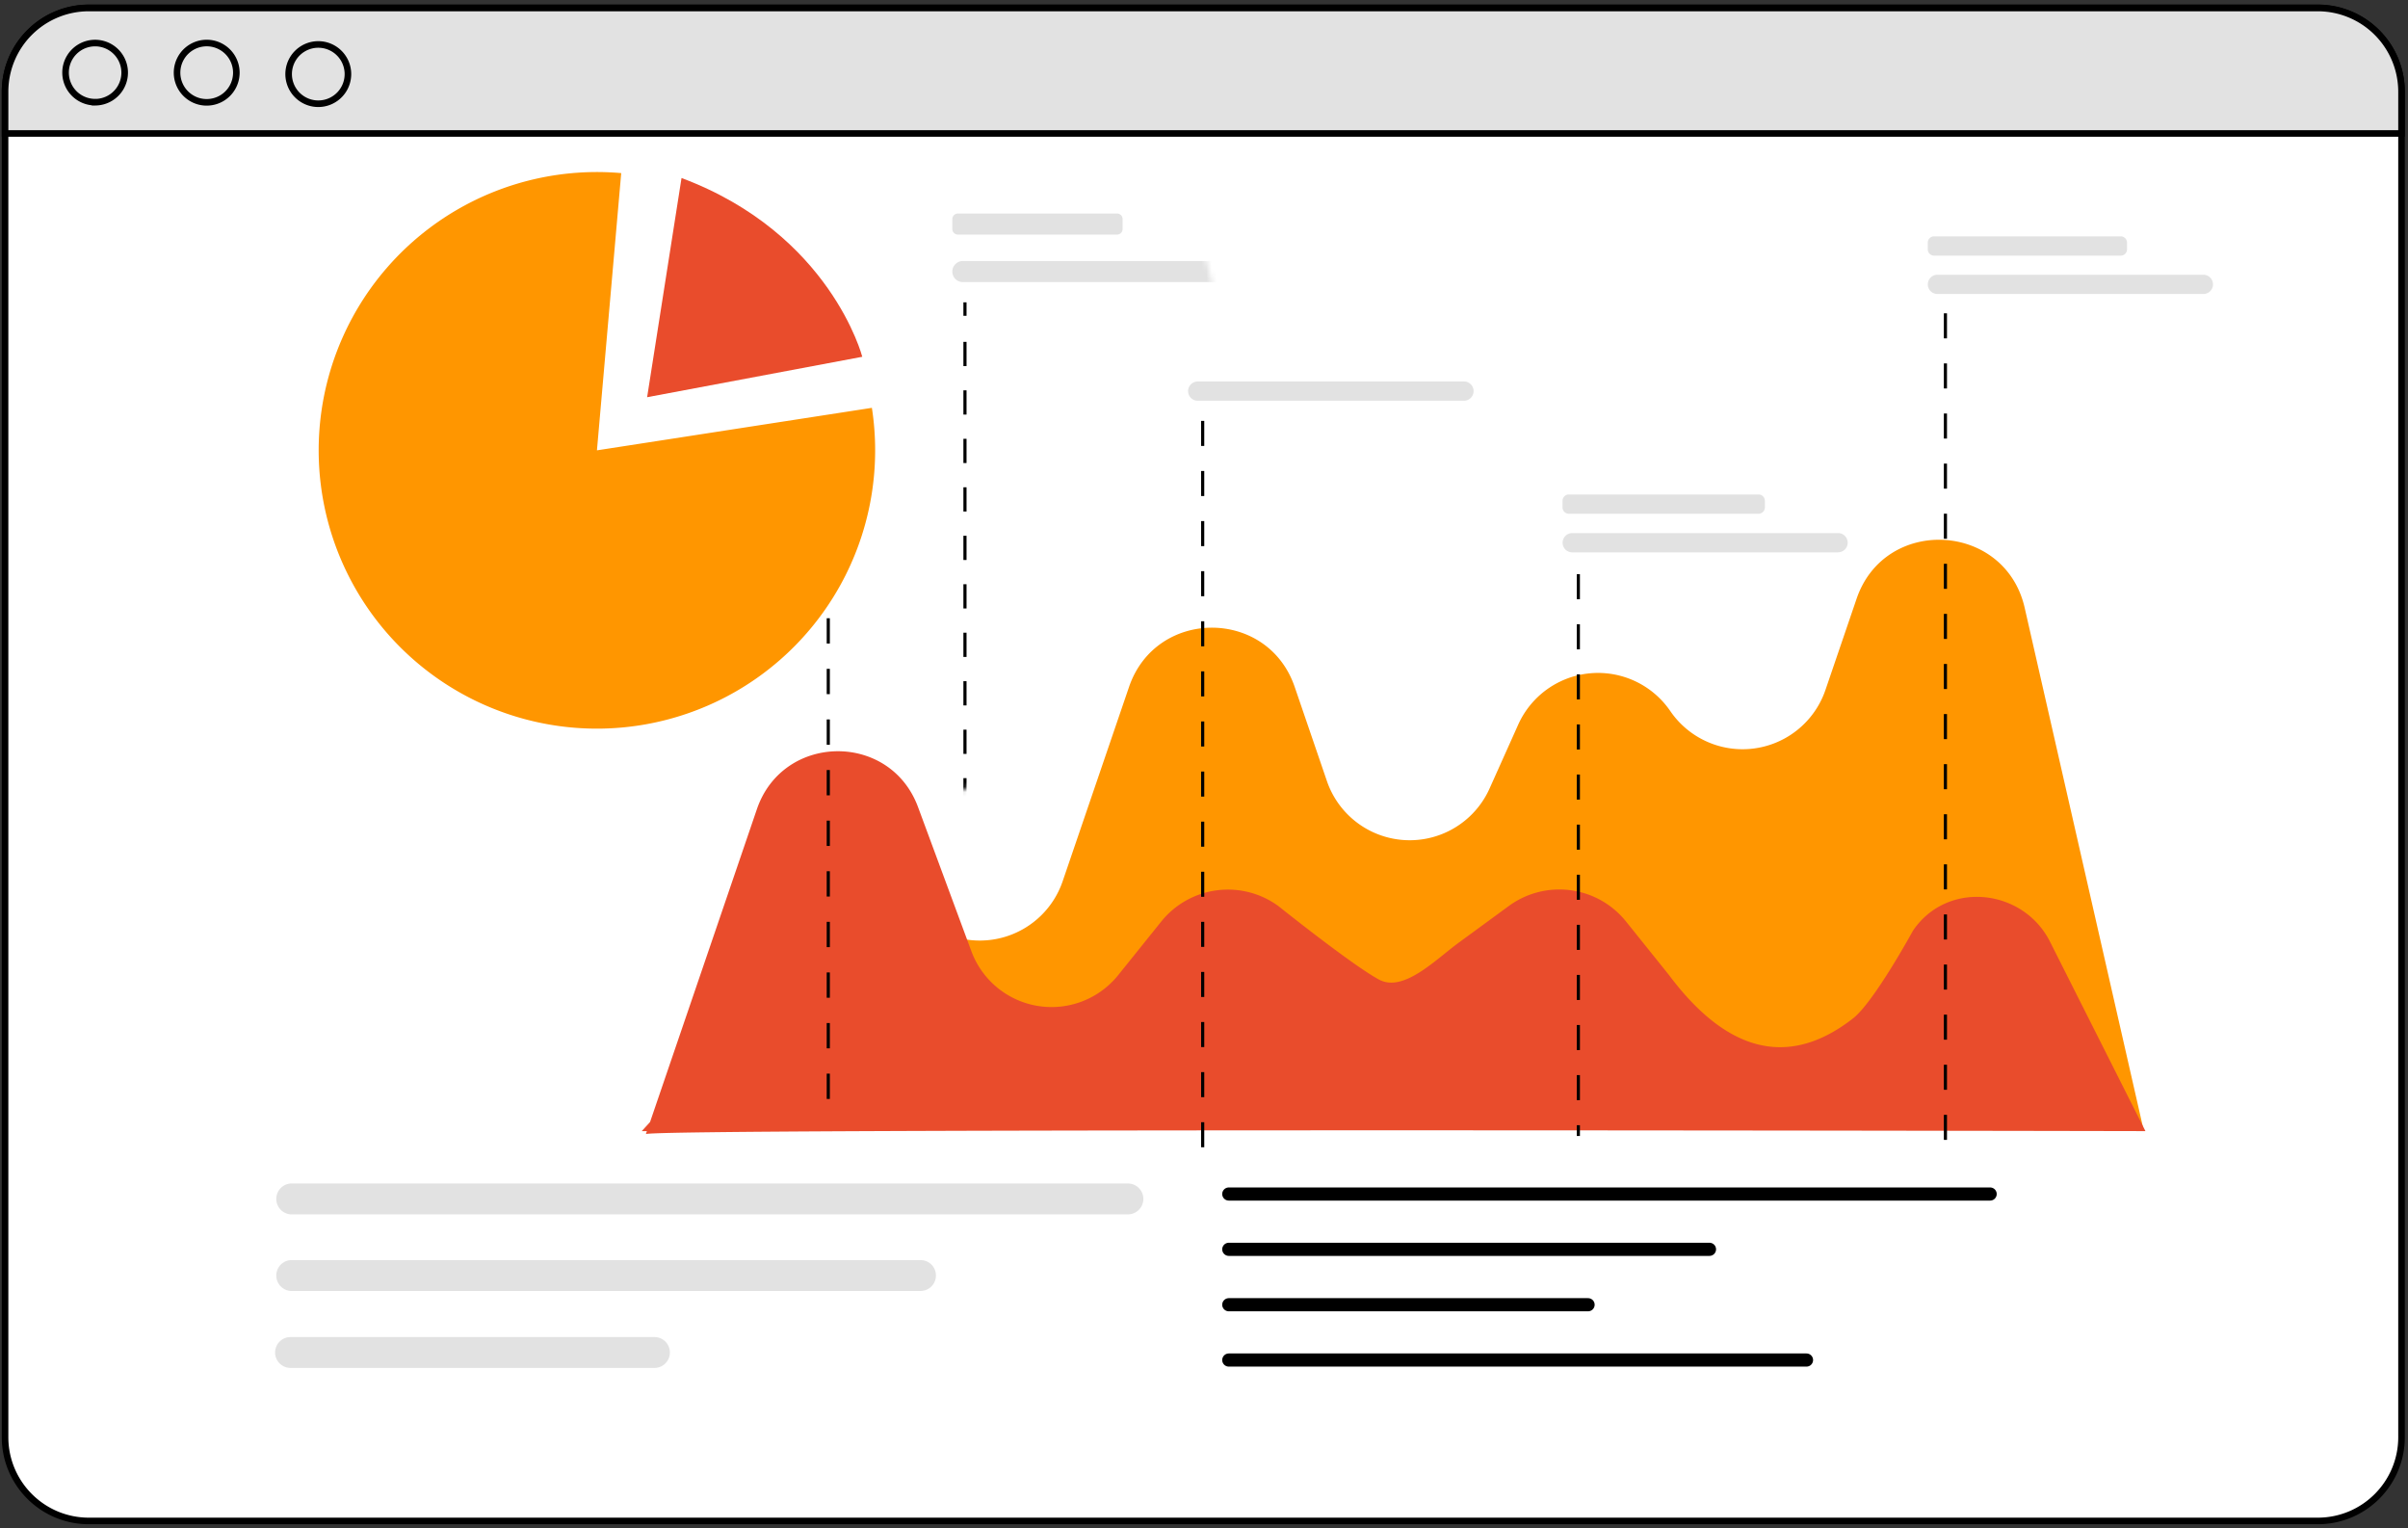 <svg xmlns="http://www.w3.org/2000/svg" fill="none" viewBox="0 0 476 302"><rect x="0" y="0" width="476" height="302" fill="#333333" stroke="none"/><g clip-path="url(#a)"><path fill="#fff" stroke="#000" stroke-miterlimit="10" stroke-width="1.3" d="M458.16 1.55H17.56A16.56 16.56 0 0 0 1 18.12v265.9c0 9.15 7.42 16.56 16.56 16.56h440.6c9.15 0 16.56-7.41 16.56-16.56V18.12c0-9.15-7.41-16.57-16.56-16.57Z"/><path fill="#E2E2E2" stroke="#000" stroke-miterlimit="10" stroke-width="1.3" d="M458.16 1.58H17.59A16.55 16.55 0 0 0 1 18.12v8.26h473.72v-8.26a16.56 16.56 0 0 0-16.56-16.54Z"/><path stroke="#000" stroke-miterlimit="10" stroke-width="1.3" d="M18.8 20.2a5.84 5.84 0 1 0 0-11.69 5.84 5.84 0 0 0 0 11.68ZM46.72 14.35a5.86 5.86 0 1 1-11.72.03 5.86 5.86 0 0 1 11.72-.03ZM68.77 14.35a5.86 5.86 0 1 1-11.71.11 5.86 5.86 0 0 1 11.71-.1Z"/><path fill="#E2E2E2" d="M222.96 239.99H57.43a3.06 3.06 0 0 1 0-6.1h165.53a3.05 3.05 0 0 1 0 6.1ZM181.97 255.13H57.43a3.06 3.06 0 0 1 0-6.1h124.54a3.03 3.03 0 0 1 3.04 3.05 3.05 3.05 0 0 1-3.04 3.05ZM129.37 270.34H57.43a3.05 3.05 0 0 1 0-6.1h71.94a3.05 3.05 0 0 1 0 6.1Z"/><path stroke="#000" stroke-linecap="round" stroke-miterlimit="10" stroke-width="2.6" d="M242.9 235.97h150.5M242.9 246.9h95.02M242.9 257.85h71.02M242.9 268.78h114.2"/><path fill="#FF9600" d="m128.44 223.13 27.03-39.03a17.33 17.33 0 0 1 24.31-4.19l3.8 2.72a17.31 17.31 0 0 0 26.48-8.47l13.12-38.4c5.34-15.62 27.41-15.62 32.75 0l6.36 18.58a17.3 17.3 0 0 0 32.2 1.4l5.57-12.42a17.3 17.3 0 0 1 30.11-2.8 17.31 17.31 0 0 0 30.68-4.18l6.13-17.95c5.58-16.51 29.38-15.25 33.25 1.74l23.48 103.06s-294.44-.88-295.26-.06Z"/><path fill="#E94C2C" d="M405.24 186.12c-5.13-10.2-19.33-12.09-26.4-3.14-.25.3-.47.63-.7.96 0 0-7.7 14.1-11.84 17.32-10.15 7.92-22.73 9.66-36.37-8.55l-8.51-10.6a16.9 16.9 0 0 0-23.18-3.05l-9.85 7.21c-4.64 3.39-10.96 9.97-15.84 7.3-5.4-2.94-19.84-14.5-19.84-14.5a16.91 16.91 0 0 0-23.16 3.05l-8.52 10.6a16.9 16.9 0 0 1-29.02-4.75l-10.53-28.45c-5.5-14.94-26.71-14.67-31.86.39l-21.12 61.83-1.64 1.8h1.01l-.2.6c0-1.22 296.43-.6 296.43-.6l-18.86-37.42Z"/><path stroke="#000" stroke-dasharray="5 5" stroke-miterlimit="10" stroke-width=".62" d="M163.73 82.18v137"/><path stroke="#000" stroke-dasharray="4.95 4.95" stroke-miterlimit="10" stroke-width=".62" d="M237.74 83.18v144.7M384.56 61.92v163.96M312 113.47V224.5"/><path fill="#E2E2E2" d="M363.33 109.16h-52.54a1.9 1.9 0 0 1-1.34-3.25 1.9 1.9 0 0 1 1.34-.56h52.56a1.9 1.9 0 1 1-.02 3.8ZM435.54 58.1h-52.56a1.9 1.9 0 1 1 0-3.8h52.56a1.9 1.9 0 0 1 1.35 3.25 1.9 1.9 0 0 1-1.35.55ZM419.22 46.71h-36.9c-.7 0-1.25.56-1.25 1.24v1.33c0 .68.56 1.24 1.24 1.24h36.9c.7 0 1.25-.56 1.25-1.24v-1.33c0-.68-.56-1.24-1.24-1.24ZM289.34 79.2h-52.56a1.9 1.9 0 0 1-1.35-3.26 1.9 1.9 0 0 1 1.34-.55h52.57a1.9 1.9 0 0 1 .74 3.67c-.24.1-.49.14-.74.14ZM347.62 97.72h-37.5c-.69 0-1.25.57-1.25 1.26v1.3c0 .69.56 1.25 1.26 1.25h37.49c.69 0 1.25-.56 1.25-1.25v-1.3c0-.7-.56-1.26-1.25-1.26Z"/><mask id="b" width="178" height="179" x="63" y="-13" maskUnits="userSpaceOnUse" style="mask-type:luminance"><path fill="#fff" d="M215 139.16A88.7 88.7 0 1 0 89.58 13.72 88.7 88.7 0 0 0 215 139.16Z"/></mask><g mask="url(#b)"><path fill="#FF9600" d="m152.13 222.84 29.57-42.8a18.96 18.96 0 0 1 26.62-4.64l4.18 2.97a18.93 18.93 0 0 0 28.94-9.28l14.35-42.03c5.84-17.1 30-17.1 35.84 0l6.97 20.33a18.94 18.94 0 0 0 35.25 1.54l6.04-13.6a18.94 18.94 0 0 1 32.96-3.02 18.95 18.95 0 0 0 33.57-4.57l6.72-19.66c6.16-18.05 32.15-16.73 36.39 1.93l25.7 112.8s-322.2-.88-323.1.03Z"/><path stroke="#000" stroke-miterlimit="10" stroke-width=".62" d="M190.75 59.75v2.66"/><path stroke="#000" stroke-dasharray="4.79 4.79" stroke-miterlimit="10" stroke-width=".62" d="M190.75 67.56v151.57"/><path fill="#E2E2E2" d="M247.87 55.75h-57.54a2.08 2.08 0 0 1-1.47-3.55c.4-.4.92-.62 1.47-.62h57.54a2.1 2.1 0 0 1 1.47 3.56c-.39.39-.92.6-1.47.6ZM220.8 42.2h-31.45c-.6 0-1.1.49-1.1 1.1v1.96c0 .61.5 1.1 1.1 1.1h31.46c.6 0 1.1-.49 1.1-1.1V43.3c0-.61-.5-1.1-1.1-1.1Z"/><path fill="#E94C2C" d="m134.72 35.18-6.8 43.32 42.53-7.99s-6.26-24.31-35.73-35.33Z"/></g><path fill="#FF9600" d="M122.8 34.21a55 55 0 1 0 49.55 46.39L118 89l4.8-54.79Z"/></g><defs><clipPath id="a"><path fill="#fff" d="M0 0h476v302H0z"/></clipPath></defs></svg>
